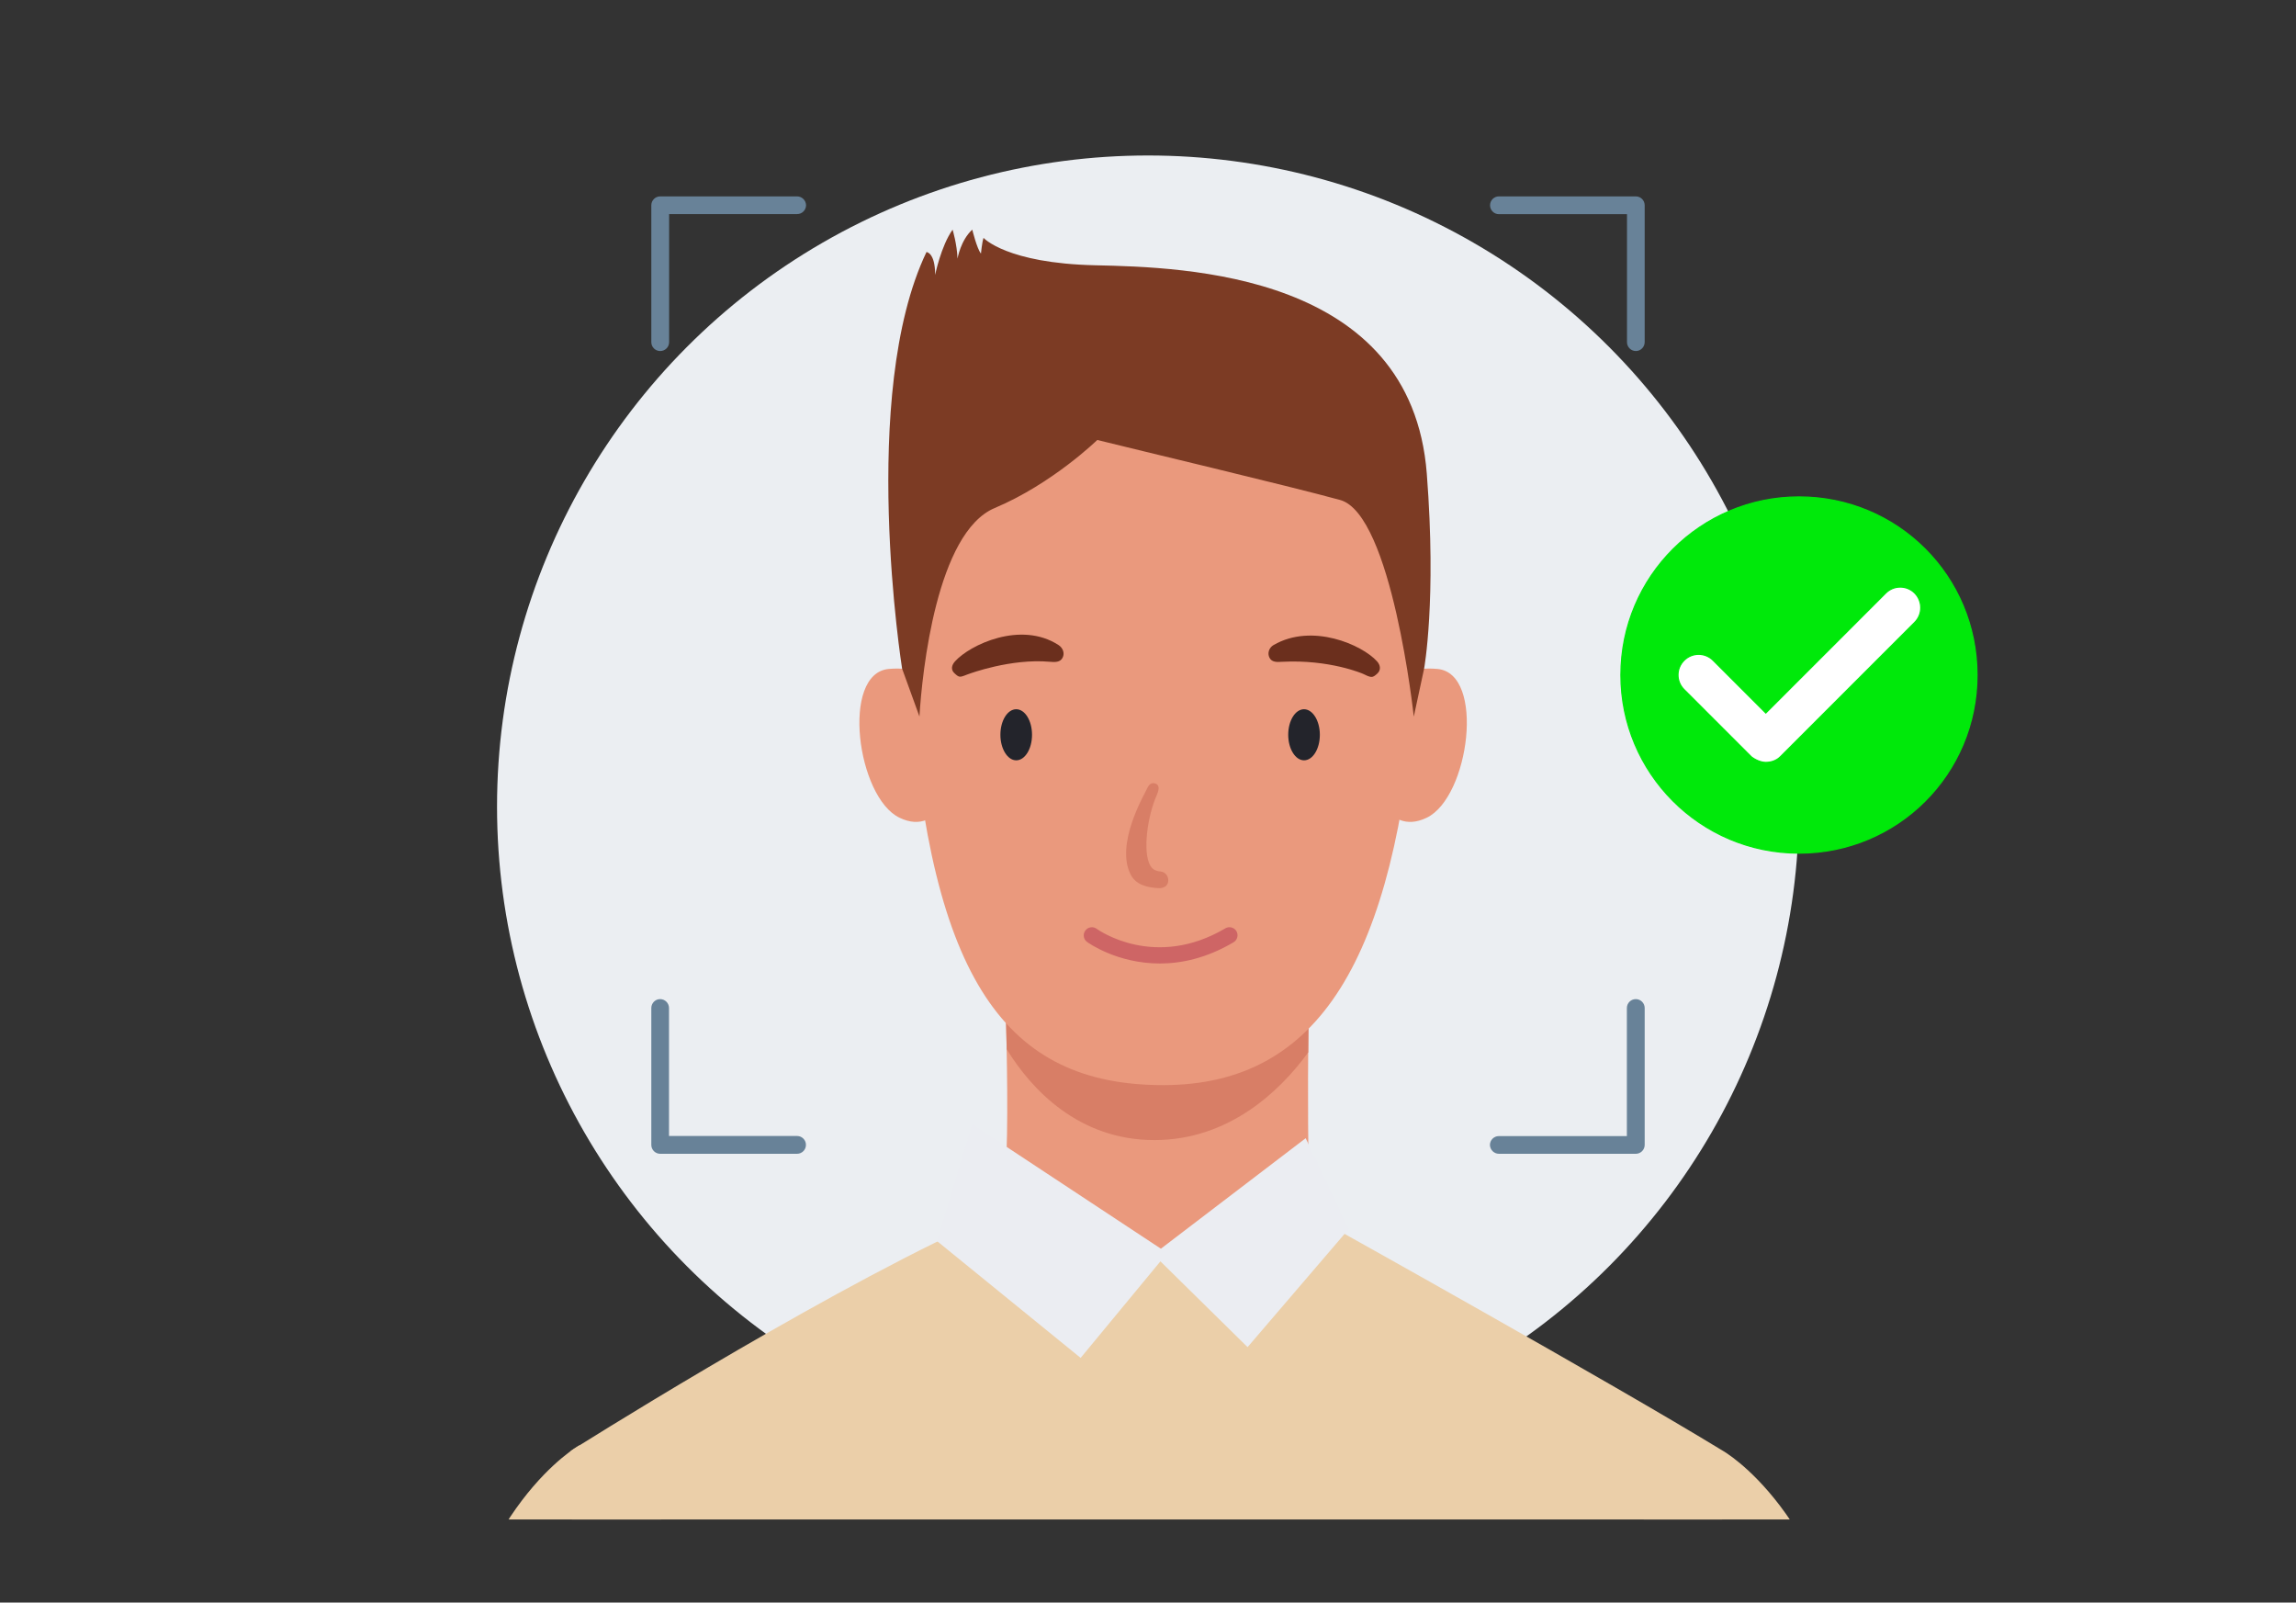 <?xml version="1.0" encoding="utf-8"?>
<!-- Generator: Adobe Illustrator 24.3.0, SVG Export Plug-In . SVG Version: 6.00 Build 0)  -->
<svg version="1.1" id="圖層_1" xmlns="http://www.w3.org/2000/svg" xmlns:xlink="http://www.w3.org/1999/xlink" x="0px" y="0px"
	 viewBox="0 0 1960 1367.7" style="enable-background:new 0 0 1960 1367.7;" xml:space="preserve">
<rect x="0" y="0" width="1960" height="1367.7" fill="#333333" stroke="none"/>
<style type="text/css">
	.st0{fill:#EBEEF2;}
	.st1{fill:#688298;}
	.st2{clip-path:url(#SVGID_2_);}
	.st3{fill:#EA997D;}
	.st4{fill:#D87E66;}
	.st5{fill:#23242B;}
	.st6{fill:#6B2F1D;}
	.st7{fill:#7C3B24;}
	.st8{fill:#CE6565;}
	.st9{fill:#E6E8EF;}
	.st10{fill:#EBCFA9;}
	.st11{fill:#DDD8CC;}
	.st12{fill:#272733;}
	.st13{fill:#9B5646;}
	.st14{fill:#7F98AD;}
	.st15{fill:#6D8899;}
	.st16{fill:#638196;}
	.st17{fill:#CCAC85;}
	.st18{fill:#EBEDF2;}
	.st19{fill:none;}
	.st20{fill:#FFFFFF;stroke:#00E90A;stroke-miterlimit:10;}
	.st21{fill:#00E90A;stroke:#00E90A;stroke-miterlimit:10;}
</style>
<circle class="st0" cx="980" cy="688.4" r="555.7"/>
<path class="st1" d="M680.4,167.6H563.6c-4.2,0-7.6,3.4-7.6,7.6V292c0,4.2,3.4,7.6,7.6,7.6c4.2,0,7.6-3.4,7.6-7.6V182.7h109.3
	c4.2,0,7.6-3.4,7.6-7.6C688,171,684.6,167.6,680.4,167.6z"/>
<path class="st1" d="M1404,292V175.2c0-4.2-3.4-7.6-7.6-7.6h-116.8c-4.2,0-7.6,3.4-7.6,7.6s3.4,7.6,7.6,7.6h109.3V292
	c0,4.2,3.4,7.6,7.6,7.6C1400.6,299.6,1404,296.1,1404,292z"/>
<g>
	<path class="st1" d="M1279.6,984.7h116.8c4.2,0,7.6-3.4,7.6-7.6V860.3c0-4.2-3.4-7.6-7.6-7.6s-7.6,3.4-7.6,7.6v109.3h-109.3
		c-4.2,0-7.6,3.4-7.6,7.6C1272,981.3,1275.4,984.7,1279.6,984.7z"/>
	<path class="st1" d="M556,860.3v116.8c0,4.2,3.4,7.6,7.6,7.6h116.8c4.2,0,7.6-3.4,7.6-7.6c0-4.2-3.4-7.6-7.6-7.6H571.1V860.3
		c0-4.2-3.4-7.6-7.6-7.6C559.4,852.7,556,856.1,556,860.3z"/>
</g>
<g>
	<defs>
		<rect id="SVGID_1_" x="195.7" y="-94.4" width="1506.9" height="1391.2"/>
	</defs>
	<clipPath id="SVGID_2_">
		<use xlink:href="#SVGID_1_"  style="overflow:visible;"/>
	</clipPath>
	<g class="st2">
		<g>
			<path class="st3" d="M856.2,791.3c0,0,8.2,193.3,0,224.9c-8.2,31.6-85.6,82.7-164.8,119.8c0,0,101.9,138.9,301,134.8
				c199.1-4.1,249.7-86.8,281.4-132.1c0,0-151.9-52.1-155.6-116.7c-3.6-64.6,0-230.6,0-230.6H856.2z"/>
			<path class="st4" d="M985.4,973c63,0,106.8-41,131.4-74.9c0.4-57.3,1.5-106.8,1.5-106.8H856.2c0,0,2.2,49.4,3.2,104.2
				C880.4,929.7,920.8,973,985.4,973z"/>
			<path class="st3" d="M812.3,599c0,0-10.9-31.9-53.5-28.1c-41.2,3.6-27.3,109.6,9.1,127c36.3,17.5,48.3-35.2,48.3-35.2L812.3,599z
				"/>
			<path class="st3" d="M1173.5,599c0,0,10.9-31.9,53.5-28.1c41.2,3.6,27.3,109.6-9.1,127c-36.3,17.5-48.3-35.2-48.3-35.2
				L1173.5,599z"/>
			<path class="st3" d="M1208.7,590.6c-18.2,226.7-81.7,335.5-215.8,335.5c-134.1,0-198.5-89.9-215.8-335.5
				c-12.8-181.4,82.3-293.6,215.8-293.6S1223.8,402.3,1208.7,590.6z"/>
			<path class="st5" d="M881,627.1c0,12-6,21.8-13.5,21.8c-7.4,0-13.5-9.8-13.5-21.8c0-12,6-21.8,13.5-21.8
				C875,605.3,881,615.1,881,627.1z"/>
			<path class="st5" d="M1126.7,627.1c0,12-6,21.8-13.5,21.8c-7.4,0-13.5-9.8-13.5-21.8c0-12,6-21.8,13.5-21.8
				C1120.6,605.3,1126.7,615.1,1126.7,627.1z"/>
			<g>
				<path class="st6" d="M819.6,577.5c-1.9,0-3.3-1.6-4.8-2.9c-3.3-3-2.5-6.9,0.5-10.2c12.6-14,56-34.8,88.3-13.9
					c3.7,2.4,5.5,6.9,3.5,10.8c-2,4-6.4,3.9-10.8,3.5c-33.4-3-68.7,10.2-69,10.3C824.4,576,821.8,577.5,819.6,577.5z"/>
			</g>
			<g>
				<path class="st6" d="M1170.8,577.7c1.9,0,3.3-1.4,4.9-2.8c3.3-3,2.8-7.2-0.2-10.5c-12.6-14-55.3-33-88.3-13.9
					c-3.8,2.2-5.5,6.9-3.5,10.8c2,4,6.4,3.8,10.8,3.5c40.5-2.1,68.7,10.1,69.1,10.3C1166,576.2,1168.6,577.7,1170.8,577.7z"/>
			</g>
			<g>
				<path class="st4" d="M989.6,758c-11.3-0.4-20.3-3.4-24.5-11.8c-13.1-26.1,11.8-68.1,14.1-73.2c1.6-3.6,4-5.7,7.6-4.1
					c3.6,1.6,2.2,6.3,0.6,9.9c-7.6,16.9-12.4,48.3-5.3,60.2c1.2,2,3.2,4.3,8.7,4.8c3.9,0.3,6.6,3.8,6.5,7.7
					C997,758.3,989.8,758,989.6,758z"/>
			</g>
			<path class="st7" d="M770.1,570.7c0,0-37.3-234.2,20.8-355.6c0,0,7.4,0.4,7.4,19.5c0,0,5-24.7,14.9-38.6c0,0,3.8,12.6,4.2,24.7
				c0,0,2.6-15.6,12.6-24.7c0,0,3.9,16.1,7.4,20.4c0,0,0.9-9.5,2.2-13.4c0,0,19.5,21.7,95.4,23.4c75.9,1.7,269.7,6.4,283,177.8
				c8.4,108.4-2.3,166.5-2.3,166.5l-8.8,40.9c0,0-18.6-172.7-62.9-184.9c-44.2-12.1-176.1-43.4-207.3-51.2c0,0-38.2,37.3-87.6,58.1
				c-49.4,20.8-61.9,139.5-64.2,177.9L770.1,570.7z"/>
			<g>
				<path class="st8" d="M990.1,822.3c-36.1,0-60.6-17.3-62.1-18.4c-3.1-2.2-3.8-6.6-1.5-9.7c2.2-3.1,6.6-3.8,9.7-1.5
					c2.1,1.5,50,34.9,109.8-0.4c3.3-2,7.6-0.8,9.5,2.4c1.9,3.3,0.8,7.6-2.5,9.5C1030,817.8,1008.5,822.3,990.1,822.3z"/>
			</g>
		</g>
		<g>
			<g>
				<path class="st3" d="M220.7,2884.5c0,0-25.1,273.6,116.5,303.9c0,0,61.5,13.2,76.2,7.6c0,0,6.1-14.3-10.1-28
					c-16.2-13.7-68.8-28.6-67.6-51.4c1.3-22.8-3.6-90.6,9.6-86.4c13.3,4.2,30.2,90.3,58.7,82.7c0,0,7.6-1.8,5.1-31.7
					c-2.5-29.9-26.5-143.7-37.2-163.8c-10.7-20-21.6-82.2-21.6-82.2s-75-56.9-120.4-1.3L220.7,2884.5z"/>
			</g>
			<path class="st9" d="M217.3,2767.3c0,0-5.6,76-6.6,97.1c0,0,83.4,44.9,167.8,10.3c0,0,5.8-75.5,8.1-90.8L217.3,2767.3z"/>
			<path class="st10" d="M494.4,1233.6c0,0-91.5,51-116.6,223c-20.8,142.6-73.9,446.1-114.1,703.3c0,0-69.7,273.6-78.5,632
				c0,0,90.9,43.8,230.1,27.9c0,0,69-452.1,99.5-608.4c15.5-79.4,73.3-310.5,96.6-536.7C633.3,1461.8,591.4,1260.8,494.4,1233.6z"/>
		</g>
		<g>
			<g>
				<path class="st3" d="M1744.3,2889c0,0,25.1,273.6-116.5,303.9c0,0-61.5,13.2-76.2,7.6c0,0-6.1-14.3,10.1-28
					c16.2-13.7,68.8-28.6,67.6-51.4c-1.3-22.8,3.6-90.6-9.6-86.4c-13.3,4.2-30.2,90.3-58.7,82.7c0,0-7.6-1.8-5.1-31.7
					c2.5-29.9,26.5-143.7,37.2-163.8c10.7-20,21.6-82.2,21.6-82.2s75-56.9,120.4-1.3L1744.3,2889z"/>
			</g>
			<path class="st9" d="M1747.6,2771.8c0,0,5.6,76,6.6,97.1c0,0-83.4,44.9-167.8,10.3c0,0-5.8-75.5-8.1-90.8L1747.6,2771.8z"/>
			<path class="st10" d="M1470.6,1238.1c0,0,91.5,51,116.6,223c20.8,142.6,73.9,446.1,114.1,703.3c0,0,69.7,273.6,78.5,632
				c0,0-90.9,43.8-230.1,27.9c0,0-69-452.1-99.5-608.4c-15.5-79.4-73.3-310.5-96.6-536.7C1331.7,1466.3,1373.5,1265.3,1470.6,1238.1
				z"/>
		</g>
		<g>
			<g>
				<polygon class="st11" points="726.2,4921.7 704.9,5060.2 572,5054.3 586.1,4902.1 				"/>
				<g>
					<path class="st12" d="M664.3,5228.2c0,0-25,62.2-99.6,50c-74.6-12.2-60.4-75.9-60.4-75.9L664.3,5228.2z"/>
					<path class="st13" d="M517.4,5141.8c17.9-37.9,56.7-112.8,56.7-112.8c67.1-39.6,104.6-9.6,124.7,8.6v0c0,0,6.2-1,9.5-18.9
						c0,0,6,36.3-2.5,59.7h0.1c-4.2,16.7-21.7,37.6-24.9,91.7c-4.8,81.7-65.6,102.8-128.2,88.1
						C490.2,5243.6,499.5,5179.7,517.4,5141.8z"/>
					<g>
						<path class="st12" d="M669.7,5066.2c1.5,0,3-0.4,4.3-1.2c3-1.9,3.5-5.3,1.1-7.6c-1.2-1.2-29.4-28.2-84.3-13.1
							c-3.6,1-5.5,4.1-4.3,6.9c1.3,2.8,5.2,4.3,8.8,3.3c45.7-12.5,68.6,9.4,68.8,9.6C665.6,5065.5,667.6,5066.2,669.7,5066.2z"/>
					</g>
					<g>
						<path class="st12" d="M659.3,5093.3c1.5,0,3-0.4,4.3-1.2c3-1.9,3.5-5.3,1.1-7.6c-1.2-1.2-29.4-28.2-84.3-13.1
							c-3.6,1-5.5,4.1-4.3,6.9c1.3,2.8,5.2,4.3,8.8,3.3c45.7-12.5,68.6,9.4,68.8,9.6C655.2,5092.6,657.2,5093.3,659.3,5093.3z"/>
					</g>
					<g>
						<path class="st12" d="M648.9,5120.4c1.5,0,3-0.4,4.3-1.2c3-1.9,3.5-5.3,1.1-7.6c-1.2-1.2-29.4-28.2-84.3-13.1
							c-3.6,1-5.5,4.1-4.3,6.9c1.3,2.8,5.2,4.3,8.8,3.3c45.7-12.5,68.6,9.4,68.8,9.6C644.8,5119.7,646.8,5120.4,648.9,5120.4z"/>
					</g>
				</g>
			</g>
			<g>
				<polygon class="st11" points="1231.7,4907.6 1230.1,5065 1090.1,5065 1087.4,4907.6 				"/>
				<g>
					<path class="st12" d="M1073.1,5113l2.8,38c0,0,36,22.7,82,20.1c0,0,44.1-15.8,69,6.1c46.7,41.1,197.6,73.4,213.3,18.4
						L1073.1,5113z"/>
					<path class="st13" d="M1077.4,5020.4c0,0-18.5,89.1-3.5,101.8c15,12.7,113.3,28.9,163.1,54.4c49.7,25.4,198.9,53.2,205.9,10.4
						c6.9-42.8-54.4-69.4-96-85.6c-41.6-16.2-83.3-74-105.2-81c0,0-11.9-9.8-56.7,20.8C1162.2,5056.8,1102.8,5007.7,1077.4,5020.4z"
						/>
					<g>
						<path class="st12" d="M1229.8,5069.2c2.1,0,4.1-0.9,5.5-2.7c15.4-20,35.6-21.1,36.4-21.2c3.8-0.2,6.8-3.4,6.6-7.2
							c-0.2-3.8-3.3-6.8-7.2-6.6c-1.1,0-27.3,1.3-46.9,26.5c-2.3,3-1.8,7.4,1.2,9.7C1226.8,5068.7,1228.3,5069.2,1229.8,5069.2z"/>
					</g>
					<g>
						<path class="st12" d="M1254.1,5093.4c2.1,0,4.1-0.9,5.5-2.7c15.4-20,35.6-21.1,36.5-21.2c3.8-0.2,6.8-3.4,6.6-7.2
							c-0.2-3.8-3.4-6.8-7.2-6.6c-1.1,0-27.3,1.3-46.9,26.5c-2.3,3-1.8,7.4,1.2,9.7C1251.1,5093,1252.6,5093.4,1254.1,5093.4z"/>
					</g>
					<g>
						<path class="st12" d="M1274.9,5114.3c2.1,0,4.1-0.9,5.5-2.7c15.4-19.9,35.6-21.1,36.4-21.2c3.8-0.2,6.8-3.4,6.6-7.2
							c-0.2-3.8-3.4-6.8-7.2-6.6c-1.1,0-27.3,1.3-46.9,26.5c-2.3,3-1.8,7.4,1.2,9.7C1271.9,5113.8,1273.4,5114.3,1274.9,5114.3z"/>
					</g>
				</g>
			</g>
			<path class="st14" d="M766.4,4955.4c13.7-154.6,195.6-1695.2,211.7-1888.2c0,0,21.6,1593.9,63.8,1888.2h241.8
				c25-551.5,159-2052.9,132.5-2500.6H538.3c0,0-0.3,1902.6-2.3,2500.6H766.4z"/>
			<path class="st15" d="M1418,2727.8c2.5-111.2,2.2-207.4-1.8-274.3H669.3c152.5,80.4,327.4,192.4,427.4,242.4
				C1206.4,2750.8,1337.5,2741.8,1418,2727.8z"/>
			<g>
				<path class="st16" d="M978.1,3072c-0.2,0-0.3,0-0.5,0c-2.6-0.3-4.5-2.6-4.3-5.2l18.2-176.9c0.3-2.6,2.6-4.6,5.2-4.3
					c2.6,0.3,4.5,2.6,4.3,5.2l-18.2,176.9C982.6,3070.2,980.5,3072,978.1,3072z"/>
			</g>
		</g>
		<g>
			<path class="st10" d="M824.9,1047.8c0,0,150,56.4,313.5,0c0,0,237.3,132.3,332.2,190.3c0,0-7.5,1101.8-26.7,1382.3
				c0,0-113,50.7-258.9,21.5c-179.3-35.9-415.8-155.4-646.7-187.1c0,0-54.8-1170.5-51-1216.6
				C487.4,1238.1,687.3,1111.8,824.9,1047.8z"/>
			<g>
				<path class="st17" d="M1464.5,1397.5c-1.8,199.4-5.7,549.2-11.9,833.6c3.2,1,6.4,2.1,9.5,3.3c6.3-284.7,10.1-635.7,11.9-836
					C1470.9,1398.2,1467.7,1397.9,1464.5,1397.5z"/>
			</g>
			<polygon class="st18" points="829.9,959.4 991,1065.7 1114.6,971.4 1151.3,1049 1065,1149.7 990.6,1076.5 922.5,1158.9 
				799.9,1059.2 			"/>
			<polygon class="st18" points="996.9,1899 855,1688.8 996.9,1485.8 1133.4,1692.4 			"/>
			<polygon class="st18" points="697.1,1899 555.2,1688.8 697.1,1485.8 833.6,1692.4 			"/>
			<polygon class="st18" points="1291.3,1899 1149.5,1688.8 1291.3,1485.8 1427.9,1692.4 			"/>
		</g>
		<g>
			<path class="st17" d="M537.1,1408.6c-1.8,199.4-5.6,549.2-11.9,833.6c3.2,1,6.4,2.1,9.5,3.3c6.3-284.7,10.1-635.7,11.9-836
				C543.5,1409.4,540.3,1409.1,537.1,1408.6z"/>
		</g>
	</g>
</g>
<rect x="142.5" y="421" class="st19" width="1613.3" height="766.1"/>
<rect x="284.9" y="779.6" class="st19" width="330.4" height="407.4"/>
<g>
	<circle class="st20" cx="1536" cy="576.1" r="123"/>
	<path class="st21" d="M1535.7,424.1c-83.6,0-152,67.7-152,152c0,83.6,67.7,152,152,152s152-67.7,152-152S1620,424.1,1535.7,424.1z
		 M1634.5,531.2l-114.7,114.7c-3.5,3.5-8.3,4.8-12.4,4.8c-4.1,0-9-2.1-12.4-4.8l-57.4-57.4c-6.9-6.9-6.9-18,0-24.9
		c6.9-6.9,18-6.9,24.9,0l44.9,44.9l102.3-102.3c6.9-6.9,18-6.9,24.9,0C1641.4,513.2,1641.4,524.3,1634.5,531.2z"/>
</g>
</svg>
